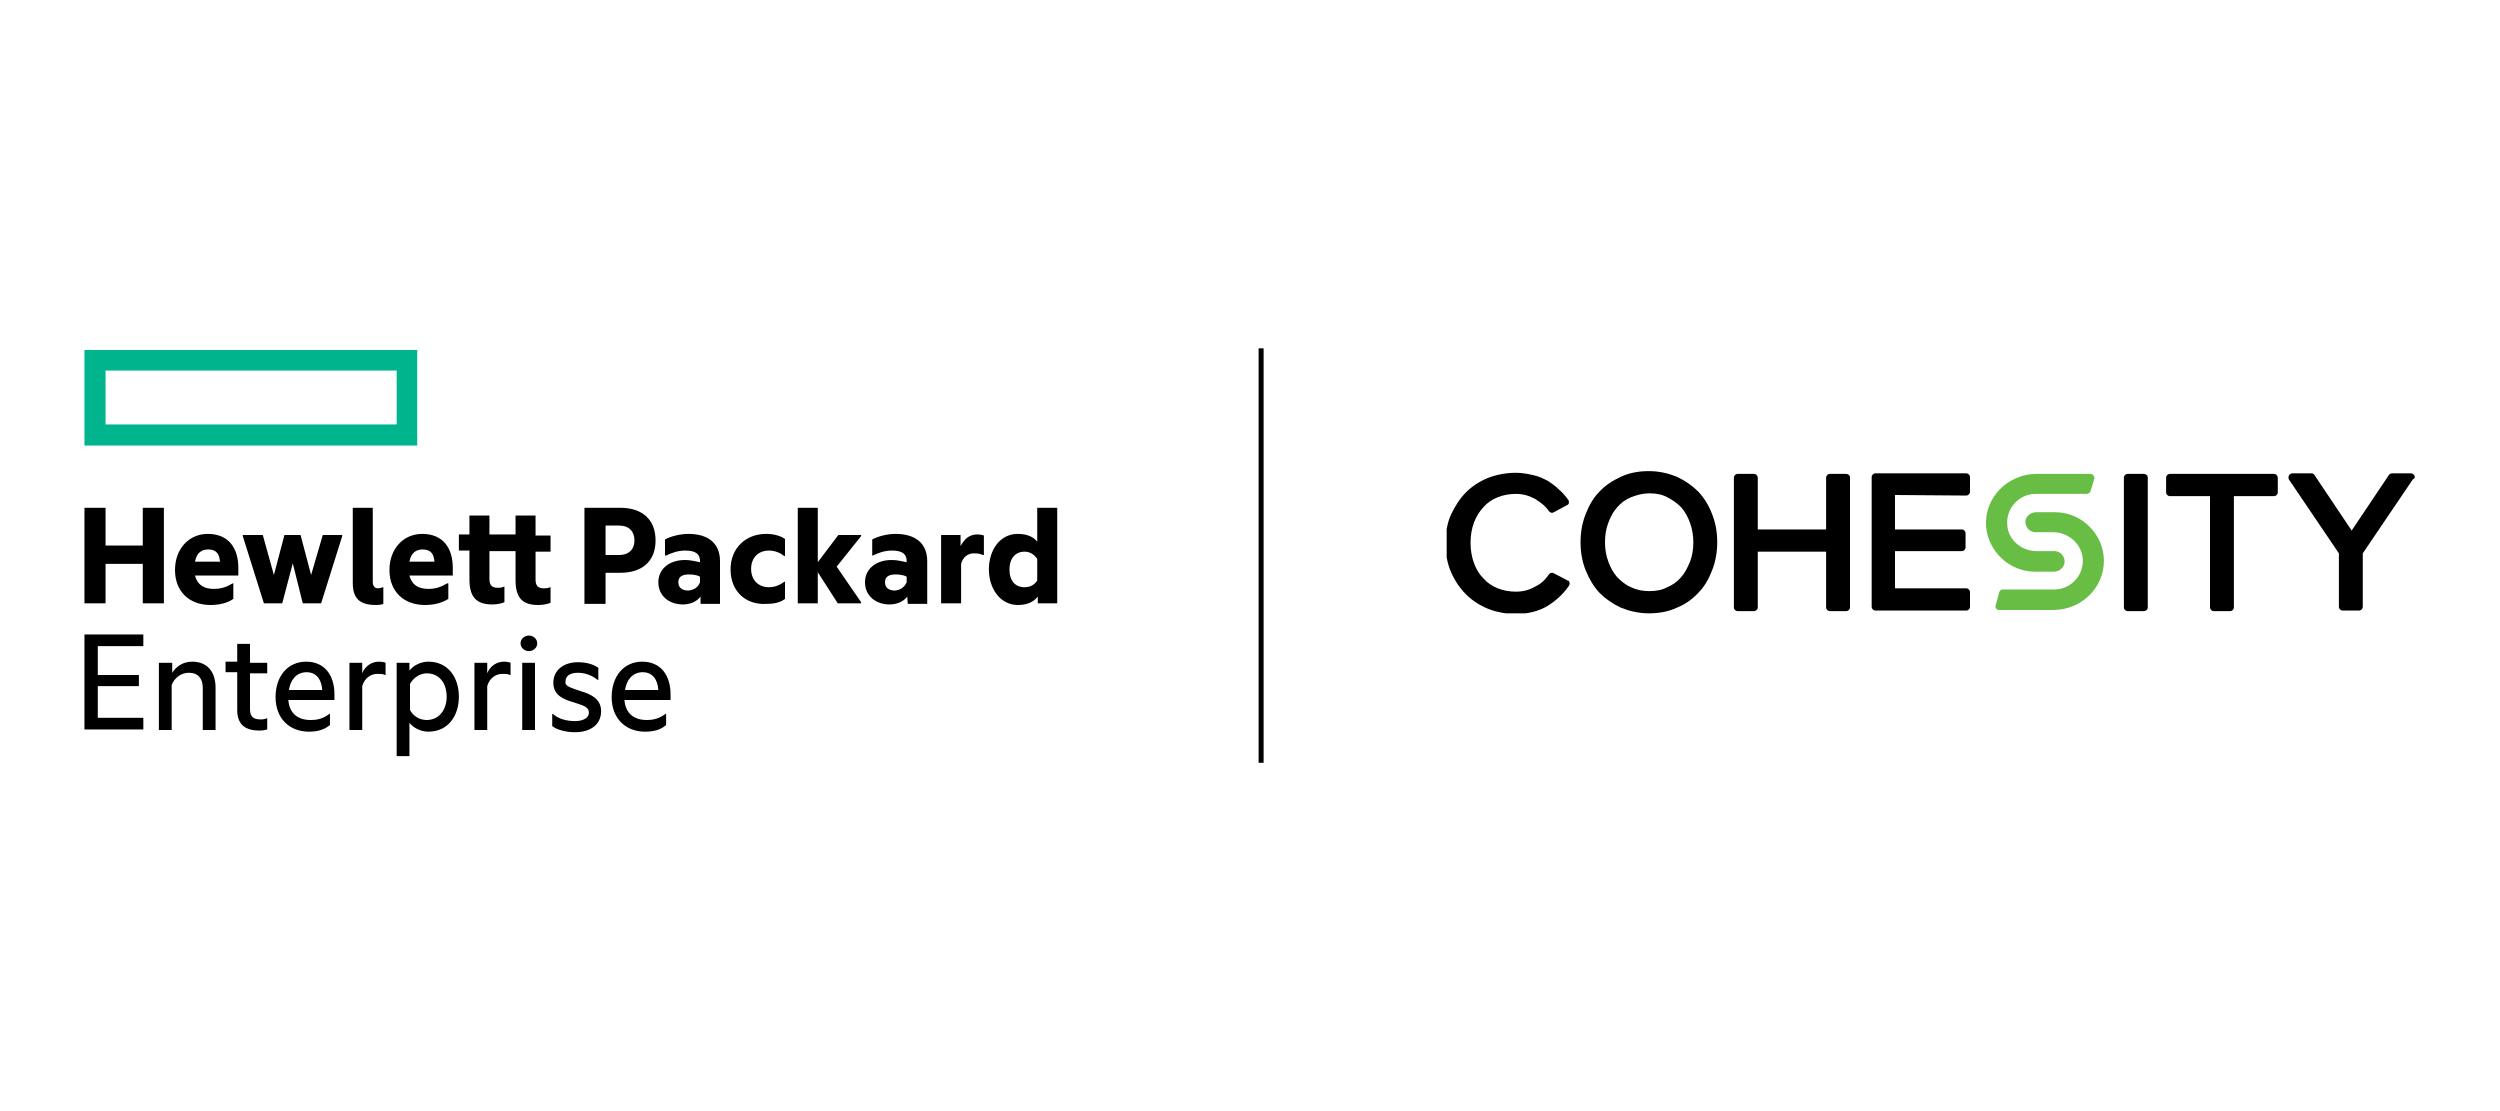 <?xml version="1.0" encoding="UTF-8"?> <svg xmlns="http://www.w3.org/2000/svg" xmlns:xlink="http://www.w3.org/1999/xlink" version="1.1" id="Layer_1" x="0px" y="0px" viewBox="0 0 450 200" style="enable-background:new 0 0 450 200;" xml:space="preserve"> <style type="text/css"> .st0{fill:#00B58E;} .st1{clip-path:url(#SVGID_00000134228600175898295030000011786958995548666276_);} .st2{fill:none;stroke:#000000;stroke-width:0.9;stroke-miterlimit:10;} .st3{clip-path:url(#SVGID_00000076561611182738600640000002914159973758266496_);} .st4{clip-path:url(#SVGID_00000047757752551462531400000012136955469686380430_);} .st5{clip-path:url(#SVGID_00000048464299748424956710000018148118280659155624_);} .st6{clip-path:url(#SVGID_00000061436148613630960180000016408146803598384802_);} .st7{clip-path:url(#SVGID_00000098930288635666284950000007232761162748441487_);} .st8{clip-path:url(#SVGID_00000063616552668432760500000009913203248443727492_);} .st9{clip-path:url(#SVGID_00000017517688925928240820000010246932999173817764_);} .st10{clip-path:url(#SVGID_00000038391871300150806030000008714372540245660312_);} .st11{clip-path:url(#SVGID_00000173132011813490168350000004658616201405686708_);} .st12{clip-path:url(#SVGID_00000085956251371685225150000001299804453603343246_);} .st13{clip-path:url(#SVGID_00000062878168051252380560000016049972877433007785_);fill:#68BD45;} .st14{clip-path:url(#SVGID_00000133499696636517825830000003617880857925622207_);fill:#68BD45;} </style> <g> <path class="st0" d="M19,66.7h52.4v9.7H19V66.7z M15.2,80.2h59.9V63H15.2V80.2z"></path> <g> <g> <defs> <rect id="SVGID_1_" x="15.2" y="63" width="175.1" height="73.1"></rect> </defs> <clipPath id="SVGID_00000149380680376422407780000014847073834486306193_"> <use xlink:href="#SVGID_1_" style="overflow:visible;"></use> </clipPath> <path style="clip-path:url(#SVGID_00000149380680376422407780000014847073834486306193_);" d="M19,108.6h-3.8V91.4H19v6.8h6.7 v-6.8h3.8v17.2h-3.8v-7.1H19V108.6z M37.9,108.9c-3.8,0-6.4-2.4-6.4-6.3c0-3.8,2.5-6.5,5.9-6.5c3.7,0,5.5,2.5,5.5,6.1v1.4h-7.8 c0.5,1.9,1.9,2.4,3.4,2.4c1.3,0,2.2-0.3,3.4-1H42v2.8C41,108.5,39.6,108.9,37.9,108.9 M35.1,101.1h4.5c-0.1-1.3-0.6-2.2-2.1-2.2 C36.4,98.9,35.4,99.4,35.1,101.1 M52.7,101.4l-1.9,7.2h-3.3l-3.8-12.1v-0.2h3.6l2,7.2l1.9-7.2h2.9l1.9,7.2l2.1-7.2h3.5v0.2 l-3.8,12.1h-3.3L52.7,101.4z M67.7,108.9c-3,0-4.2-1.2-4.2-4V91.4h3.6v13.3c0,0.8,0.3,1.2,1,1.2c0.2,0,0.6-0.1,0.8-0.2h0.1v3 C68.8,108.8,68.3,108.9,67.7,108.9 M76.5,108.9c-3.8,0-6.4-2.4-6.4-6.3c0-3.8,2.5-6.5,5.9-6.5c3.7,0,5.5,2.5,5.5,6.1v1.4h-7.8 c0.5,1.9,1.9,2.4,3.4,2.4c1.3,0,2.2-0.3,3.4-1h0.2v2.8C79.6,108.5,78.2,108.9,76.5,108.9 M73.7,101.1h4.5 c-0.1-1.3-0.6-2.2-2.1-2.2C75,98.9,74,99.4,73.7,101.1 M96.4,96.4h2.7v2.9h-2.7v5c0,1.1,0.4,1.6,1.5,1.6c0.3,0,0.7,0,1.1-0.2h0.1 v2.8c-0.5,0.2-1.2,0.4-2.2,0.4c-2.9,0-4.1-1.3-4.1-4.5v-5.2h-4.7v5c0,1.1,0.4,1.6,1.5,1.6c0.3,0,0.7,0,1.1-0.2h0.1v2.8 c-0.5,0.2-1.2,0.4-2.2,0.4c-2.9,0-4.1-1.4-4.1-4.5v-5.2h-1.9v-2.9h1.9v-3.4h3.6v3.4h4.7v-3.4h3.6V96.4z M118,97.3 c0,3.8-2.5,5.8-6.3,5.8H109v5.6h-3.8V91.4h6.4C115.5,91.4,118,93.4,118,97.3 M111.4,99.9c1.9,0,2.8-1.1,2.8-2.6 c0-1.6-0.9-2.7-2.8-2.7H109v5.3L111.4,99.9L111.4,99.9z M126.1,107.4c-0.8,1-2,1.4-3.2,1.4c-2.4,0-4.4-1.5-4.4-4c0-2.4,2-4,4.8-4 c0.9,0,1.8,0.2,2.7,0.4V101c0-1.3-0.8-1.9-2.7-1.9c-1.2,0-2.4,0.4-3.4,0.9h-0.2v-2.9c0.9-0.5,2.6-1,4.2-1c3.7,0,5.7,1.8,5.7,4.9 v7.7h-3.5L126.1,107.4L126.1,107.4z M126,104.8v-1c-0.5-0.3-1.3-0.4-2-0.4c-1.2,0-1.9,0.4-1.9,1.4c0,1,0.7,1.5,1.8,1.5 C124.9,106.2,125.7,105.7,126,104.8 M131.5,102.5c0-3.9,2.8-6.4,6.4-6.4c1.3,0,2.5,0.3,3.4,0.9v3.1h-0.1c-0.8-0.6-1.7-1-2.8-1 c-1.8,0-3.2,1.2-3.2,3.3s1.4,3.3,3.2,3.3c1.1,0,2-0.4,2.8-1h0.1v3.1c-0.9,0.7-2.1,0.9-3.4,0.9 C134.2,108.9,131.5,106.4,131.5,102.5 M147.2,103v5.6h-3.6V91.4h3.6v9.8l3.7-4.9h4.1v0.2l-4.4,5.5l4.4,6.4v0.2h-4.2L147.2,103z M163.3,107.4c-0.8,1-2,1.4-3.2,1.4c-2.4,0-4.4-1.5-4.4-4c0-2.4,2-4,4.8-4c0.9,0,1.8,0.2,2.7,0.4V101c0-1.3-0.8-1.9-2.7-1.9 c-1.2,0-2.4,0.4-3.4,0.9h-0.1v-2.9c0.9-0.5,2.6-1,4.2-1c3.7,0,5.7,1.8,5.7,4.9v7.7h-3.5L163.3,107.4L163.3,107.4z M163.2,104.8 v-1c-0.5-0.3-1.3-0.4-2-0.4c-1.2,0-1.9,0.4-1.9,1.4c0,1,0.7,1.5,1.8,1.5C162.1,106.2,162.8,105.7,163.2,104.8 M172.9,98.3 c0.7-1.3,1.6-2.1,3-2.1c0.5,0,1,0.1,1.2,0.2v3.5h-0.2c-0.4-0.2-0.9-0.3-1.6-0.3c-1.1,0-2,0.7-2.3,1.9v7.1h-3.6V96.3h3.5V98.3z M186.8,107.4c-0.8,1-2,1.5-3.6,1.5c-3.1,0-5.2-2.9-5.2-6.4s2-6.4,5.2-6.4c1.6,0,2.8,0.5,3.5,1.4v-6.1h3.6v17.2h-3.5L186.8,107.4 L186.8,107.4z M186.7,104.5v-3.9c-0.6-0.9-1.4-1.3-2.3-1.3c-1.6,0-2.7,1.2-2.7,3.2c0,2.1,1.1,3.2,2.7,3.2 C185.3,105.7,186.1,105.4,186.7,104.5 M15.2,114.2h10.6v2.1h-8.2v5.2h7.4v2h-7.4v5.7h8.2v2.1H15.2V114.2z M34.6,119.1 c2.7,0,4.2,1.8,4.2,4.7v7.6h-2.3v-7.6c0-1.6-0.8-2.7-2.5-2.7c-1.4,0-2.6,0.9-3.1,2.2v8.1h-2.3v-12.1H31v1.8 C31.7,120,32.9,119.1,34.6,119.1 M45,119.3h3.1v1.9H45v6.5c0,1.4,0.7,1.8,2,1.8c0.4,0,0.8-0.1,1-0.2h0.1v2 c-0.3,0.1-0.8,0.2-1.4,0.2c-2.8,0-4-1.3-4-3.7v-6.8h-2.1v-1.9h2.1v-3.2H45V119.3z M55.6,131.7c-3.5,0-6-2.4-6-6.2 c0-3.8,2.2-6.4,5.5-6.4c3.3,0,5.1,2.4,5.1,5.9v1h-8.3c0.2,2.5,1.8,3.6,4,3.6c1.4,0,2.3-0.3,3.4-1.1h0.1v2 C58.3,131.4,57.1,131.7,55.6,131.7 M52,124.2h6c-0.1-1.8-1-3.2-2.8-3.2C53.4,121,52.3,122.3,52,124.2 M65.2,121.2 c0.5-1.3,1.7-2.1,3-2.1c0.5,0,1,0.1,1.2,0.2v2.2h-0.1c-0.3-0.2-0.9-0.2-1.4-0.2c-1.2,0-2.3,0.8-2.7,2.2v7.9h-2.3v-12.1h2.3V121.2 z M77.1,119.1c3.6,0,5.5,2.9,5.5,6.3c0,3.4-1.9,6.3-5.5,6.3c-1.5,0-2.8-0.8-3.4-1.6v6h-2.3v-16.8h2.3v1.4 C74.4,119.8,75.7,119.1,77.1,119.1 M76.8,129.6c2.2,0,3.6-1.8,3.6-4.2c0-2.4-1.3-4.2-3.6-4.2c-1.2,0-2.4,0.8-3,1.9v4.7 C74.4,128.9,75.5,129.6,76.8,129.6 M87.7,121.2c0.5-1.3,1.7-2.1,3-2.1c0.5,0,1,0.1,1.2,0.2v2.2h-0.1c-0.3-0.2-0.9-0.2-1.4-0.2 c-1.2,0-2.3,0.8-2.7,2.2v7.9h-2.3v-12.1h2.3V121.2z M95.2,114.4c0.8,0,1.5,0.6,1.5,1.4s-0.7,1.4-1.5,1.4c-0.8,0-1.5-0.6-1.5-1.4 S94.4,114.4,95.2,114.4 M94,119.3h2.3v12.1H94V119.3z M104.5,124.4c1.7,0.5,3.7,1.3,3.7,3.6c0,2.5-2,3.8-4.7,3.8 c-1.6,0-3.2-0.4-4.1-1.1v-2.2h0.1c1,0.9,2.5,1.3,4,1.3c1.3,0,2.5-0.5,2.5-1.5c0-1.1-1-1.3-2.8-1.9c-1.7-0.5-3.6-1.2-3.6-3.5 c0-2.3,1.9-3.7,4.4-3.7c1.4,0,2.7,0.3,3.7,1v2.2h-0.1c-1-0.8-2.2-1.3-3.6-1.3c-1.4,0-2.2,0.6-2.2,1.5 C101.6,123.5,102.5,123.7,104.5,124.4 M116.1,131.7c-3.5,0-6-2.4-6-6.2c0-3.8,2.2-6.4,5.5-6.4c3.3,0,5.1,2.4,5.1,5.9v1h-8.3 c0.2,2.5,1.8,3.6,4,3.6c1.3,0,2.3-0.3,3.4-1.1h0.1v2C118.9,131.4,117.6,131.7,116.1,131.7 M112.5,124.2h6c-0.1-1.8-1-3.2-2.8-3.2 C113.9,121,112.8,122.3,112.5,124.2"></path> </g> </g> </g> <line class="st2" x1="227" y1="62.7" x2="227" y2="137.3"></line> <g id="Cohesity_00000116230685191236759230000012615091234376211111_"> <g> <g> <defs> <rect id="SVGID_00000030466508182180258470000002572465950863560076_" x="260.4" y="84.8" width="174.3" height="25.6"></rect> </defs> <clipPath id="SVGID_00000079482402597822419870000004261648452226565816_"> <use xlink:href="#SVGID_00000030466508182180258470000002572465950863560076_" style="overflow:visible;"></use> </clipPath> <g style="clip-path:url(#SVGID_00000079482402597822419870000004261648452226565816_);"> <g> <defs> <rect id="SVGID_00000165192554711261942470000013141804001331686029_" x="260.4" y="84.8" width="174.3" height="25.6"></rect> </defs> <clipPath id="SVGID_00000103237900017684088940000013890173637792045204_"> <use xlink:href="#SVGID_00000165192554711261942470000013141804001331686029_" style="overflow:visible;"></use> </clipPath> <path style="clip-path:url(#SVGID_00000103237900017684088940000013890173637792045204_);" d="M282.5,104.9 c0-0.2-0.1-0.4-0.3-0.4l-2.5-1.3c-0.3-0.2-0.7-0.1-0.9,0.2c-0.6,0.9-1.4,1.7-2.5,2.2c-1,0.6-2.2,0.9-3.4,0.9 c-1.2,0-2.3-0.2-3.3-0.6c-1-0.4-1.9-1-2.6-1.8c-0.8-0.8-1.3-1.7-1.7-2.8c-0.4-1.1-0.6-2.3-0.6-3.6c0-1.3,0.2-2.5,0.6-3.6 c0.4-1.1,1-2,1.7-2.8c0.7-0.8,1.6-1.4,2.6-1.8s2.1-0.6,3.3-0.6c1.2,0,2.3,0.3,3.4,0.9c1,0.6,1.9,1.3,2.5,2.2 c0.2,0.3,0.6,0.4,0.9,0.2l2.4-1.3c0.2-0.1,0.3-0.2,0.3-0.4c0-0.2,0-0.4-0.1-0.5c-0.5-0.7-1-1.3-1.7-1.9 c-0.6-0.6-1.3-1.1-2.1-1.6c-0.8-0.4-1.6-0.8-2.6-1c-0.9-0.2-2-0.4-3-0.4c-1.7,0-3.4,0.3-5,0.9c-1.5,0.6-2.9,1.5-4,2.6 s-2,2.5-2.7,4s-1,3.3-1,5.2c0,1.9,0.3,3.6,1,5.2s1.6,2.9,2.7,4c1.1,1.1,2.5,2,4,2.6c1.5,0.6,3.2,0.9,5,0.9 c2.2,0,4.1-0.5,5.6-1.4c1.5-0.9,2.8-2.1,3.8-3.5C282.5,105.3,282.6,105.1,282.5,104.9"></path> </g> <g> <defs> <rect id="SVGID_00000101808538397884161400000014926408433127128456_" x="260.4" y="84.8" width="174.3" height="25.6"></rect> </defs> <clipPath id="SVGID_00000060020871916771665330000009065788842102546583_"> <use xlink:href="#SVGID_00000101808538397884161400000014926408433127128456_" style="overflow:visible;"></use> </clipPath> <path style="clip-path:url(#SVGID_00000060020871916771665330000009065788842102546583_);" d="M296.9,106.4 c-1.2,0-2.3-0.2-3.3-0.7c-1-0.4-1.8-1.1-2.5-1.8c-0.7-0.8-1.2-1.7-1.6-2.8c-0.4-1.1-0.6-2.2-0.6-3.5c0-1.3,0.2-2.5,0.6-3.5 c0.4-1.1,0.9-2,1.6-2.8s1.5-1.4,2.5-1.8c1-0.4,2.1-0.7,3.3-0.7s2.3,0.2,3.2,0.7c1,0.5,1.8,1.1,2.5,1.8c0.7,0.8,1.2,1.7,1.6,2.8 c0.4,1.1,0.6,2.3,0.6,3.5c0,1.3-0.2,2.5-0.6,3.5s-0.9,2-1.6,2.8c-0.7,0.8-1.5,1.4-2.5,1.8C299.2,106.2,298.1,106.4,296.9,106.4 M305.7,88.5c-1.1-1.1-2.4-2-3.9-2.7c-1.5-0.6-3.2-1-5-1c-1.8,0-3.5,0.3-5,1s-2.8,1.5-3.9,2.7c-1.1,1.1-1.9,2.5-2.5,4.1 c-0.6,1.5-0.9,3.2-0.9,5c0,1.8,0.3,3.5,0.9,5c0.6,1.5,1.4,2.9,2.5,4.1c1.1,1.1,2.4,2,3.9,2.7c1.5,0.6,3.2,1,5,1 c1.8,0,3.5-0.3,5-1c1.5-0.6,2.8-1.5,3.9-2.7c1.1-1.1,1.9-2.5,2.5-4.1c0.6-1.5,0.9-3.2,0.9-5c0-1.8-0.3-3.5-0.9-5 C307.6,91,306.8,89.7,305.7,88.5"></path> </g> <g> <defs> <rect id="SVGID_00000152224738571199681850000004660588116564588941_" x="260.4" y="84.8" width="174.3" height="25.6"></rect> </defs> <clipPath id="SVGID_00000116216495038505841760000015095653979497706663_"> <use xlink:href="#SVGID_00000152224738571199681850000004660588116564588941_" style="overflow:visible;"></use> </clipPath> <path style="clip-path:url(#SVGID_00000116216495038505841760000015095653979497706663_);" d="M332.3,85.3h-2.9 c-0.4,0-0.7,0.3-0.7,0.7v9.3h-12.3v-9.3c0-0.4-0.3-0.7-0.7-0.7h-2.9c-0.4,0-0.7,0.3-0.7,0.7v23.3c0,0.4,0.3,0.7,0.7,0.7h2.9 c0.4,0,0.7-0.3,0.7-0.7v-10h12.3v10c0,0.4,0.3,0.7,0.7,0.7h2.9c0.4,0,0.7-0.3,0.7-0.7V85.9C333,85.6,332.7,85.3,332.3,85.3"></path> </g> <g> <defs> <rect id="SVGID_00000183245845916775709040000010926347213643187362_" x="260.4" y="84.8" width="174.3" height="25.6"></rect> </defs> <clipPath id="SVGID_00000173122408024066167350000012307418847079946384_"> <use xlink:href="#SVGID_00000183245845916775709040000010926347213643187362_" style="overflow:visible;"></use> </clipPath> <path style="clip-path:url(#SVGID_00000173122408024066167350000012307418847079946384_);" d="M353.9,89.2 c0.4,0,0.7-0.3,0.7-0.7v-2.6c0-0.4-0.3-0.7-0.7-0.7h-16.3c-0.4,0-0.7,0.3-0.7,0.7v23.3c0,0.4,0.3,0.7,0.7,0.7h16.3 c0.4,0,0.7-0.3,0.7-0.7v-2.6c0-0.4-0.3-0.7-0.7-0.7h-12.8v-6.7h12c0.4,0,0.7-0.3,0.7-0.7V96c0-0.4-0.3-0.7-0.7-0.7h-12v-6.2 L353.9,89.2L353.9,89.2z"></path> </g> <g> <defs> <rect id="SVGID_00000052820563477525285450000015631737292829600949_" x="260.4" y="84.8" width="174.3" height="25.6"></rect> </defs> <clipPath id="SVGID_00000106853753478214208940000005992126153942303626_"> <use xlink:href="#SVGID_00000052820563477525285450000015631737292829600949_" style="overflow:visible;"></use> </clipPath> <path style="clip-path:url(#SVGID_00000106853753478214208940000005992126153942303626_);" d="M385.9,85.3H383 c-0.4,0-0.7,0.3-0.7,0.7v23.3c0,0.4,0.3,0.7,0.7,0.7h2.9c0.4,0,0.7-0.3,0.7-0.7V85.9C386.6,85.6,386.3,85.3,385.9,85.3"></path> </g> </g> </g> <g> <defs> <rect id="SVGID_00000009560252255551198630000002821356650438843312_" x="260.4" y="84.8" width="174.3" height="25.6"></rect> </defs> <clipPath id="SVGID_00000010300065458448451060000004150909956871460512_"> <use xlink:href="#SVGID_00000009560252255551198630000002821356650438843312_" style="overflow:visible;"></use> </clipPath> <g style="clip-path:url(#SVGID_00000010300065458448451060000004150909956871460512_);"> <g> <defs> <rect id="SVGID_00000047046711277809104670000015247482013624781991_" x="260.4" y="84.8" width="174.3" height="25.6"></rect> </defs> <clipPath id="SVGID_00000124880130918475580800000001758087853495483816_"> <use xlink:href="#SVGID_00000047046711277809104670000015247482013624781991_" style="overflow:visible;"></use> </clipPath> <path style="clip-path:url(#SVGID_00000124880130918475580800000001758087853495483816_);" d="M409.3,85.3h-18.7 c-0.4,0-0.7,0.3-0.7,0.7v2.6c0,0.4,0.3,0.7,0.7,0.7h7.2v20c0,0.4,0.3,0.7,0.7,0.7h2.9c0.4,0,0.7-0.3,0.7-0.7v-20h7.2 c0.4,0,0.7-0.3,0.7-0.7v-2.6C410,85.6,409.7,85.3,409.3,85.3"></path> </g> <g> <defs> <rect id="SVGID_00000022533318019926954070000004072815574230445983_" x="260.4" y="84.8" width="174.3" height="25.6"></rect> </defs> <clipPath id="SVGID_00000147196400637777741430000003482699741919342239_"> <use xlink:href="#SVGID_00000022533318019926954070000004072815574230445983_" style="overflow:visible;"></use> </clipPath> <path style="clip-path:url(#SVGID_00000147196400637777741430000003482699741919342239_);" d="M434.6,85.6 c-0.1-0.2-0.4-0.4-0.6-0.4h-3.4c-0.2,0-0.5,0.1-0.6,0.3l-6.7,10l-6.7-10c-0.1-0.2-0.3-0.3-0.6-0.3h-3.4c-0.2,0-0.5,0.2-0.6,0.4 c-0.1,0.2-0.1,0.5,0,0.7l9,13.3v9.6c0,0.4,0.3,0.7,0.7,0.7h2.9c0.4,0,0.7-0.3,0.7-0.7v-9.6l9-13.3 C434.7,86.1,434.7,85.9,434.6,85.6"></path> </g> </g> </g> <g> <defs> <rect id="SVGID_00000140704303786265731730000017870018928604174504_" x="260.4" y="84.8" width="174.3" height="25.6"></rect> </defs> <clipPath id="SVGID_00000129176758180529059030000018023740614013568901_"> <use xlink:href="#SVGID_00000140704303786265731730000017870018928604174504_" style="overflow:visible;"></use> </clipPath> <g style="clip-path:url(#SVGID_00000129176758180529059030000018023740614013568901_);"> <g> <defs> <rect id="SVGID_00000062185989905421213410000000996392117751404222_" x="260.4" y="84.8" width="174.3" height="25.6"></rect> </defs> <clipPath id="SVGID_00000019673402746587741280000008962622084183059098_"> <use xlink:href="#SVGID_00000062185989905421213410000000996392117751404222_" style="overflow:visible;"></use> </clipPath> <path style="clip-path:url(#SVGID_00000019673402746587741280000008962622084183059098_);fill:#68BD45;" d="M376.3,85.3h-9.7 c-5.2,0-9.5,4.3-9.1,9.5c0.4,4.5,4.2,8.1,8.8,8.1h3.4c0.9,0,1.7-0.6,1.9-1.5c0.2-1.2-0.7-2.2-1.8-2.2h-3.2 c-2.8,0-5.2-2.1-5.3-4.8c-0.2-3,2.2-5.5,5.1-5.5l9.2,0c0.3,0,0.6-0.2,0.7-0.5l0.7-2.3C377,85.7,376.7,85.3,376.3,85.3"></path> </g> <g> <defs> <rect id="SVGID_00000060748269592094985590000009503229051548652200_" x="260.4" y="84.8" width="174.3" height="25.6"></rect> </defs> <clipPath id="SVGID_00000168817023098674572400000002614801520181241476_"> <use xlink:href="#SVGID_00000060748269592094985590000009503229051548652200_" style="overflow:visible;"></use> </clipPath> <path style="clip-path:url(#SVGID_00000168817023098674572400000002614801520181241476_);fill:#68BD45;" d="M369.9,92.2h-3.4 c-0.9,0-1.7,0.6-1.9,1.4c-0.2,1.2,0.7,2.2,1.8,2.2h3.2c2.7,0,5.1,2.1,5.3,4.8c0.2,3-2.2,5.5-5.1,5.5h-9.3 c-0.3,0-0.5,0.2-0.6,0.4l-0.7,2.5c-0.1,0.4,0.2,0.8,0.6,0.8h9.8c5,0,9.2-4,9.1-9C378.6,96.1,374.7,92.2,369.9,92.2"></path> </g> </g> </g> </g> </g> </svg> 